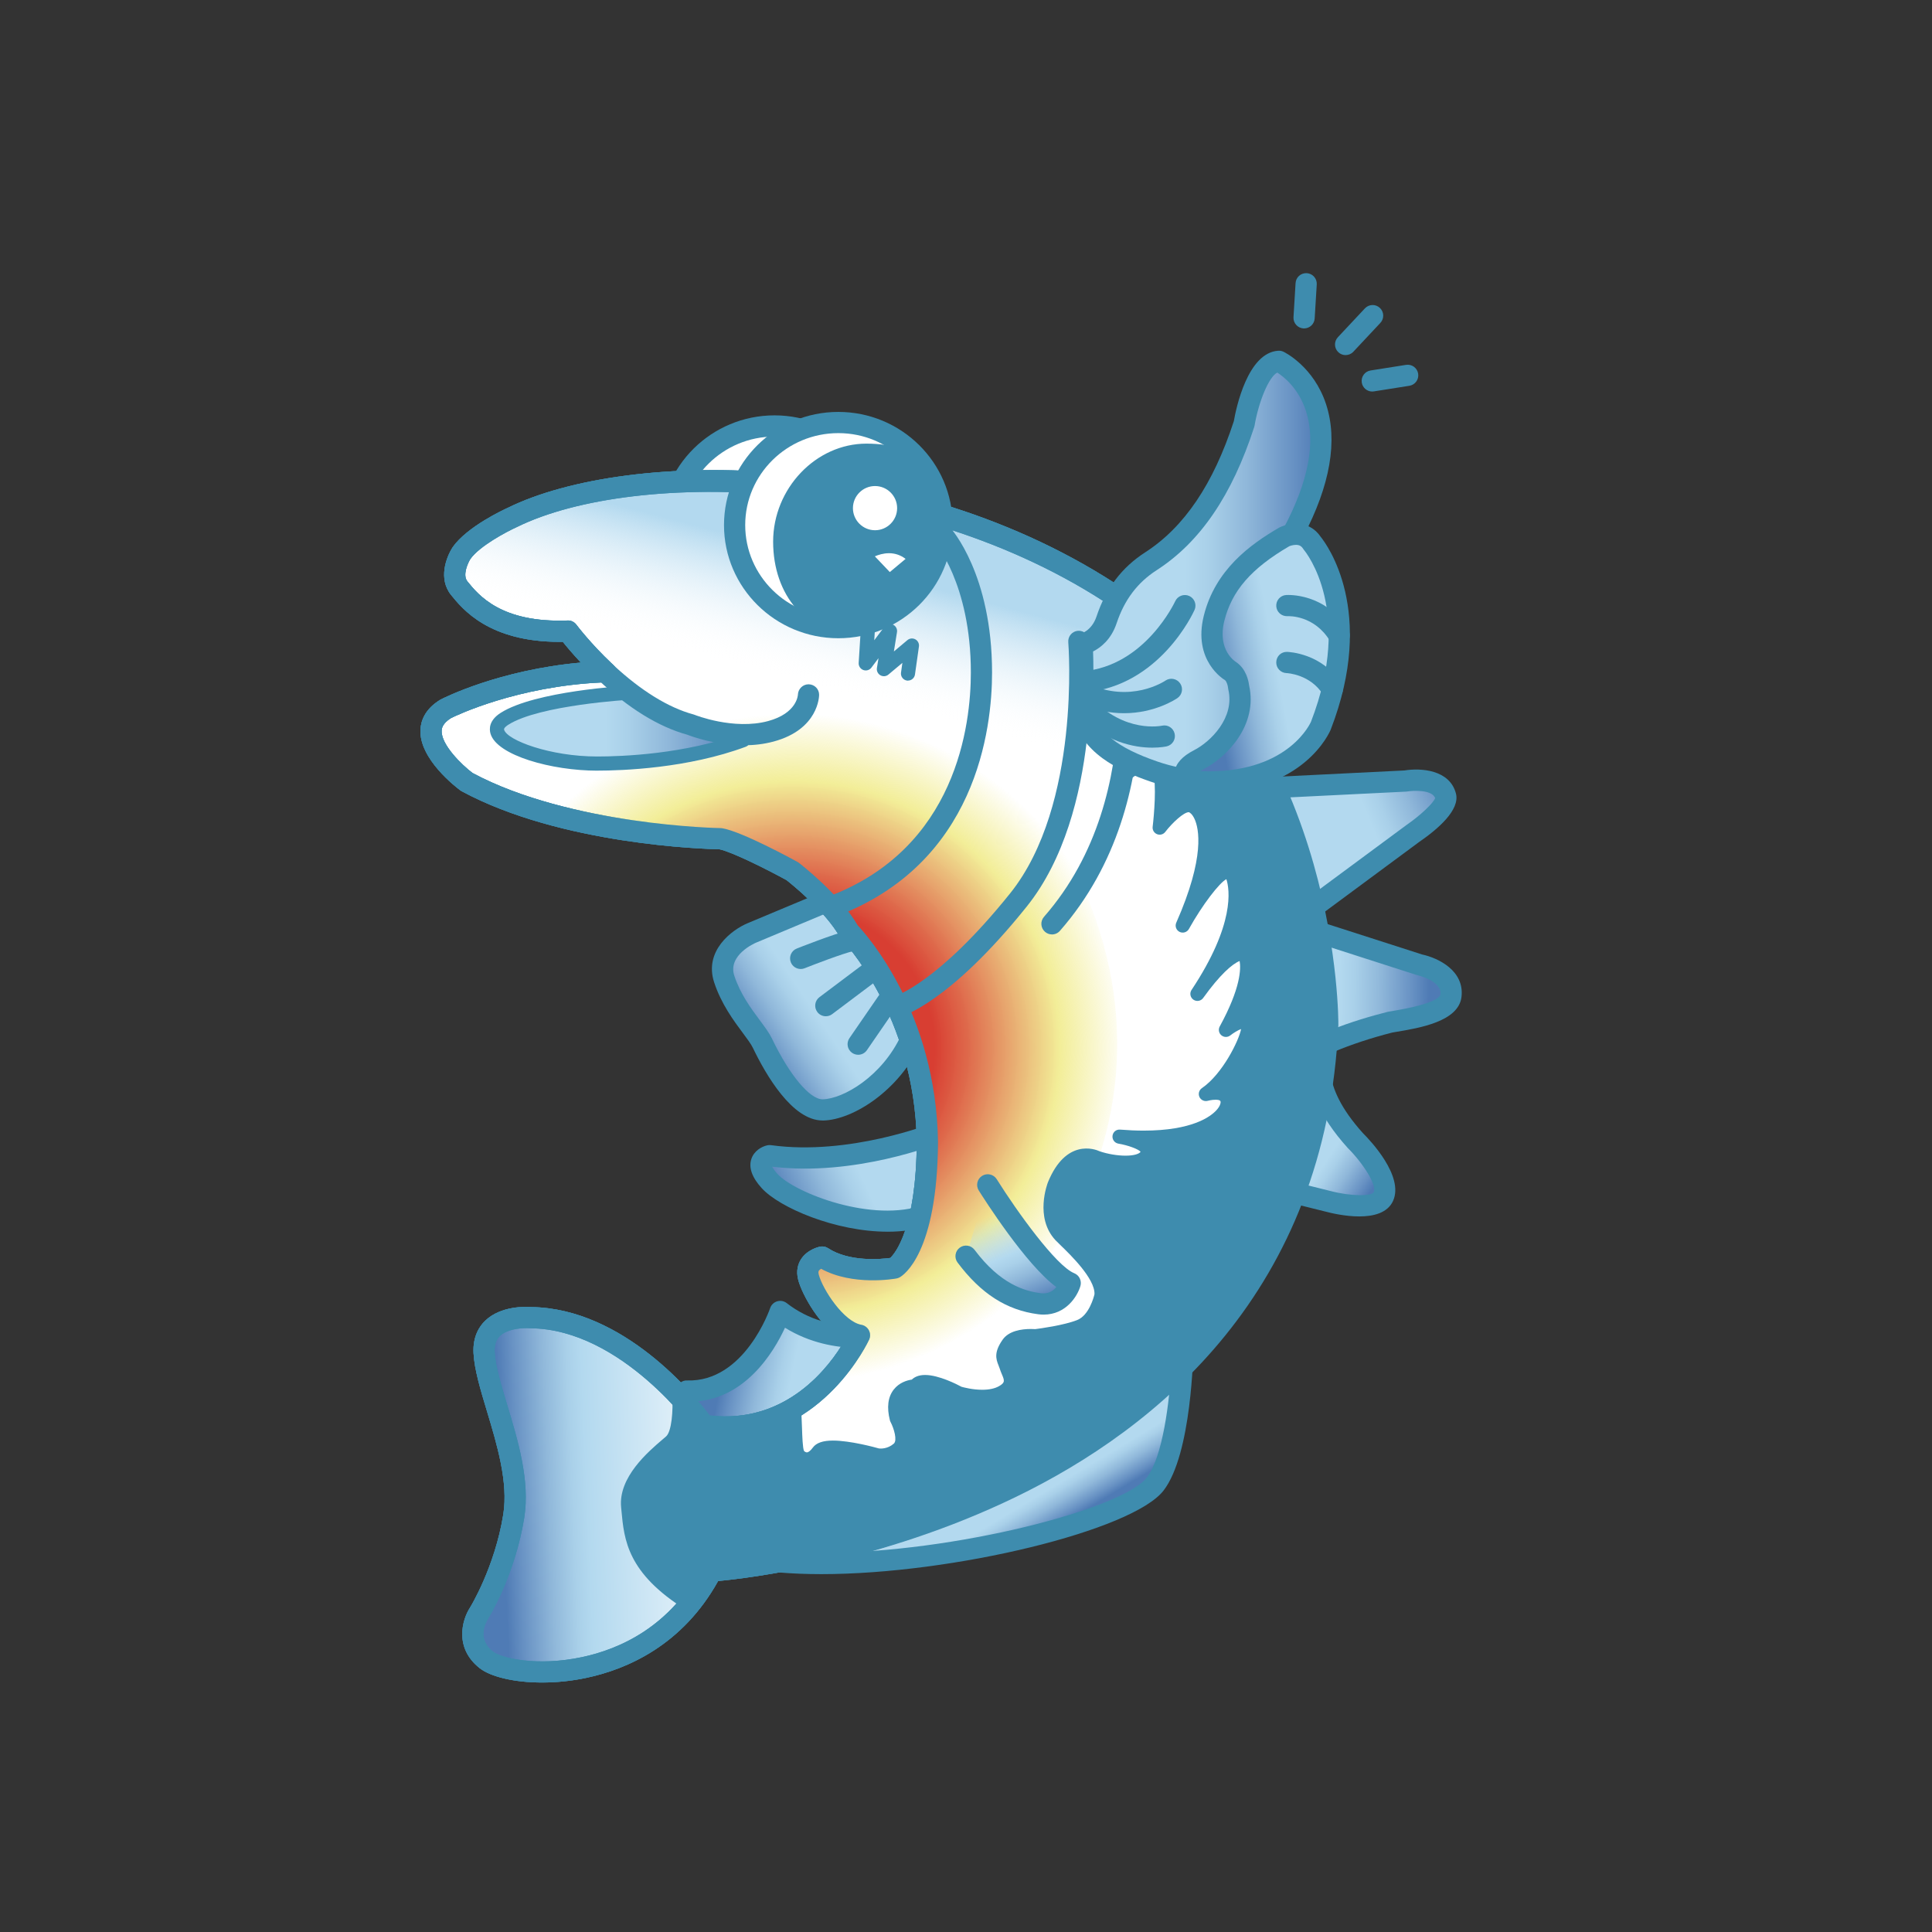 <?xml version="1.0" encoding="UTF-8"?><svg xmlns="http://www.w3.org/2000/svg" width="82" height="82" xmlns:xlink="http://www.w3.org/1999/xlink" viewBox="0 0 82 82"><rect x="0" y="0" width="82" height="82" fill="#333333" stroke="none"/><defs><style>.s{fill:url(#e);}.s,.t,.u,.v,.w,.x,.y,.z,.aa,.ab,.ac,.ad,.ae,.af,.ag,.ah,.ai{stroke-width:0px;}.t{fill:url(#g);}.u{fill:url(#i);}.v{fill:url(#l);}.w{fill:url(#q);}.x{fill:none;}.y{fill:url(#n);}.z{fill:url(#h);}.aa{fill:#fff;}.ab{fill:url(#j);}.ac{fill:url(#f);}.ad{fill:url(#m);}.ae{fill:url(#r);}.af{fill:url(#k);}.ag{fill:url(#p);}.ah{fill:url(#o);}.ai{fill:#3e8cae;}</style><linearGradient id="e" x1="19061.471" y1="-3367.042" x2="19068.562" y2="-3366.066" gradientTransform="translate(19357.921 -1493.778) rotate(165.458) scale(1 -1)" gradientUnits="userSpaceOnUse"><stop offset="0" stop-color="#4f7bb5"/><stop offset=".105" stop-color="#6791c3"/><stop offset=".306" stop-color="#90b8da"/><stop offset=".464" stop-color="#a9d0e9"/><stop offset=".56" stop-color="#b3d9ef"/></linearGradient><linearGradient id="f" x1="19387.165" y1="-1840.989" x2="19393.883" y2="-1842.043" gradientTransform="translate(19514.537 -851.173) rotate(171.946) scale(1 -1)" xlink:href="#e"/><linearGradient id="g" x1="19544.521" y1="623.03" x2="19548.033" y2="620.938" gradientTransform="translate(19610.823 332.545) rotate(-177.346) scale(1 -1)" xlink:href="#e"/><linearGradient id="h" x1="19563.946" y1="65.409" x2="19565.377" y2="63.023" gradientTransform="translate(19607.798) rotate(-180) scale(1 -1)" xlink:href="#e"/><linearGradient id="i" x1="19523.094" y1="-941.359" x2="19518.2" y2="-944.123" gradientTransform="translate(19569.417 -522.372) rotate(175.578) scale(1 -1)" xlink:href="#e"/><linearGradient id="j" x1="19574.499" y1="51.568" x2="19568.535" y2="48.784" gradientTransform="translate(19607.798) rotate(-180) scale(1 -1)" xlink:href="#e"/><linearGradient id="k" x1="19577.259" y1="58.72" x2="19572.195" y2="59.778" gradientTransform="translate(19607.798) rotate(-180) scale(1 -1)" xlink:href="#e"/><linearGradient id="l" x1="19586.738" y1="58.013" x2="19576.246" y2="57.57" gradientTransform="translate(19607.798) rotate(-180) scale(1 -1)" gradientUnits="userSpaceOnUse"><stop offset="0" stop-color="#4f7bb5"/><stop offset=".065" stop-color="#6791c3"/><stop offset=".189" stop-color="#90b8da"/><stop offset=".286" stop-color="#a9d0e9"/><stop offset=".345" stop-color="#b3d9ef"/><stop offset="1" stop-color="#fff"/></linearGradient><linearGradient id="m" x1="19566.778" y1="22.446" x2="19568.858" y2="30.318" gradientTransform="translate(19607.798) rotate(-180) scale(1 -1)" gradientUnits="userSpaceOnUse"><stop offset=".345" stop-color="#b3d9ef"/><stop offset="1" stop-color="#fff" stop-opacity="0"/></linearGradient><radialGradient id="n" cx="19574.101" cy="44.486" fx="19574.101" fy="44.486" r="14.198" gradientTransform="translate(19607.798) rotate(-180) scale(1 -1)" gradientUnits="userSpaceOnUse"><stop offset=".423" stop-color="#d83e32"/><stop offset=".521" stop-color="#de6749" stop-opacity=".991"/><stop offset=".739" stop-color="#edd083" stop-opacity=".967"/><stop offset=".798" stop-color="#f2ed94" stop-opacity=".961"/><stop offset="1" stop-color="#f2ed94" stop-opacity="0"/></radialGradient><linearGradient id="o" x1="19576.252" y1="30.904" x2="19586.706" y2="30.904" gradientTransform="translate(19607.798) rotate(-180) scale(1 -1)" xlink:href="#e"/><linearGradient id="p" x1="19563.941" y1="55.416" x2="19565.586" y2="51.504" gradientTransform="translate(19607.798) rotate(-180) scale(1 -1)" gradientUnits="userSpaceOnUse"><stop offset="0" stop-color="#4f7bb5"/><stop offset=".105" stop-color="#6791c3"/><stop offset=".306" stop-color="#90b8da"/><stop offset=".464" stop-color="#a9d0e9"/><stop offset=".56" stop-color="#b3d9ef"/><stop offset="1" stop-color="#b3d9ef" stop-opacity="0"/></linearGradient><linearGradient id="q" x1="19551.737" y1="24.226" x2="19561.871" y2="24.226" gradientTransform="translate(19607.798) rotate(-180) scale(1 -1)" xlink:href="#e"/><linearGradient id="r" x1="19556.58" y1="28.357" x2="19551.556" y2="27.415" gradientTransform="translate(19607.798) rotate(-180) scale(1 -1)" xlink:href="#e"/></defs><g id="c"><g id="d"><rect class="x" x="0" y="0" width="82" height="82"/><path class="s" d="M52.854,33.486l6.799-.336s1.474-.256,1.708.645c.137.53-1.393,1.58-1.393,1.58l-4.277,3.163"/><path class="ai" d="M55.691,38.987c-.138,0-.274-.063-.362-.183-.148-.2-.105-.482.094-.629l4.277-3.163c.582-.4,1.138-.926,1.214-1.14-.144-.372-.966-.316-1.185-.279-.017.003-.036.005-.054.006l-6.799.336c-.26.01-.459-.179-.472-.427-.012-.248.179-.459.427-.472l6.772-.335c.706-.114,1.929-.034,2.192.98.179.691-.758,1.504-1.574,2.064l-4.264,3.154c-.08.059-.174.088-.267.088Z"/><path class="ac" d="M54.121,38.979l6.117,1.967s1.465.302,1.345,1.315c-.091.77-1.929,1.008-2.582,1.123,0,0-3.711.939-3.962,1.843"/><path class="ai" d="M55.039,45.679c-.04,0-.081-.005-.122-.017-.239-.067-.379-.316-.313-.555.29-1.044,3.093-1.858,4.285-2.159.011-.003.022-.005.033-.007l.189-.032c1.838-.306,2.014-.614,2.025-.701.069-.58-.98-.819-.99-.822-.015-.003-.031-.007-.045-.012l-6.117-1.967c-.237-.076-.367-.33-.291-.566.076-.236.33-.368.566-.291l6.095,1.96c.696.151,1.808.693,1.676,1.803-.123,1.042-1.78,1.318-2.771,1.483l-.165.028c-1.796.456-3.486,1.168-3.623,1.526-.055.199-.236.328-.432.328Z"/><path class="t" d="M56.206,44.461s-.962,1.425,1.316,3.945c0,0,1.564,1.554,1.194,2.377-.335.745-2.373.199-2.373.199l-2.37-.589"/><path class="ai" d="M57.691,51.629c-.589,0-1.186-.138-1.464-.213l-2.362-.587c-.241-.06-.388-.304-.328-.545.06-.241.304-.388.545-.328l2.37.589c.891.238,1.776.227,1.854.054.139-.308-.467-1.243-1.101-1.873-2.503-2.767-1.419-4.445-1.372-4.516.139-.206.419-.26.625-.121.203.137.259.412.126.617-.022.038-.68,1.239,1.272,3.398.282.279,1.744,1.809,1.271,2.863-.231.515-.829.662-1.436.662Z"/><path class="z" d="M33.114,66.293c5.593.471,14.593-1.591,15.915-3.305,1.122-1.454,1.171-5.781,1.171-5.781l-5.04,3.103-12.046,5.983Z"/><path class="ai" d="M34.855,66.811s0,0,0,0c-.631,0-1.229-.024-1.779-.07-.201-.017-.367-.166-.404-.364s.061-.398.242-.488l12.028-5.974,5.022-3.092c.139-.086.315-.089.458-.008.143.081.23.233.228.397-.002.183-.065,4.496-1.265,6.051-1.305,1.691-8.909,3.548-14.53,3.548ZM49.718,58.031l-4.323,2.662c-.011.007-.023.014-.036.02l-10.466,5.198c5.625-.009,12.748-1.864,13.778-3.198.688-.892.962-3.222,1.046-4.681Z"/><path class="u" d="M35.05,38.281l-3.137,1.313s-1.6.665-1.175,1.96c.425,1.294,1.346,2.15,1.619,2.718.442.922,1.521,2.861,2.576,2.834,1.054-.028,2.858-1.104,3.725-2.989"/><path class="ai" d="M34.912,47.557c-1.285,0-2.405-1.932-2.961-3.09-.075-.157-.236-.373-.422-.623-.387-.52-.917-1.232-1.218-2.149-.439-1.338.744-2.23,1.43-2.516l3.136-1.312c.23-.096.493.012.589.241.096.229-.012.493-.241.589l-3.137,1.313c-.049.021-1.21.525-.922,1.404.256.778.716,1.396,1.085,1.893.214.288.399.536.512.771.742,1.547,1.603,2.58,2.148,2.58.004,0,.007,0,.011,0,.879-.023,2.525-.983,3.328-2.727.104-.226.371-.325.597-.221.226.104.325.371.221.597-.904,1.965-2.843,3.217-4.122,3.251-.011,0-.022,0-.033,0Z"/><path class="ai" d="M33.983,41.127c-.179,0-.348-.108-.418-.284-.092-.231.021-.493.252-.584.064-.025,1.575-.624,2.208-.772.243-.057.484.093.541.335.057.242-.093.484-.335.541-.472.111-1.663.567-2.081.733-.054.021-.111.032-.166.032Z"/><path class="ai" d="M35.05,43.133c-.137,0-.272-.062-.36-.18-.149-.199-.109-.481.089-.63l1.807-1.358c.199-.149.481-.109.63.089.149.199.109.481-.089.63l-1.807,1.359c-.081.061-.176.09-.27.09Z"/><path class="ai" d="M36.423,44.767c-.088,0-.177-.026-.255-.079-.205-.141-.256-.421-.115-.626l1.29-1.874c.141-.205.421-.256.626-.115.205.141.256.421.115.626l-1.29,1.874c-.087.127-.228.195-.371.195Z"/><path class="ab" d="M39.753,48.085s-3.608,1.448-7.091.965c0,0-.817.177,0,1.075.817.899,4.35,2.303,6.729,1.426"/><path class="ai" d="M37.67,52.277c-2.205,0-4.586-1.018-5.341-1.849-.41-.451-.559-.866-.441-1.232.112-.348.436-.533.679-.586.051-.011.104-.013.157-.006,3.325.461,6.827-.923,6.862-.937.229-.093.492.019.585.25.093.231-.019.493-.25.585-.149.06-3.644,1.442-7.147,1.016.028.06.09.16.221.305.732.806,4.052,2.112,6.241,1.306.232-.086.492.033.578.267.086.233-.033.492-.267.578-.578.213-1.22.304-1.877.304Z"/><path class="af" d="M37.775,56.628s-2.583.658-4.662-.965c0,0-1.158,3.466-3.966,3.378l-.677.483.633,2.501h3.466"/><path class="ai" d="M32.57,62.475h-3.466c-.206,0-.386-.14-.436-.34l-.633-2.501c-.045-.18.024-.369.175-.477l.677-.483c.08-.057.18-.09.275-.083,2.443.076,3.515-3.04,3.526-3.072.047-.138.157-.245.297-.287.139-.042.291-.014.406.076,1.871,1.462,4.251.889,4.274.884.241-.062.485.086.546.326.061.241-.084.485-.325.546-.106.027-2.451.602-4.569-.711-.472,1.025-1.718,3.12-4.028,3.14l-.307.219.471,1.863h3.116c.248,0,.45.202.45.45s-.202.45-.45.45Z"/><path class="aa" d="M28.471,22.432c0,2.404,1.971,4.353,4.403,4.353s4.403-1.949,4.403-4.353-1.971-4.353-4.403-4.353-4.403,1.949-4.403,4.353Z"/><path class="ai" d="M32.873,27.235c-2.676,0-4.853-2.155-4.853-4.803s2.177-4.803,4.853-4.803,4.853,2.155,4.853,4.803-2.177,4.803-4.853,4.803ZM32.873,18.529c-2.18,0-3.953,1.751-3.953,3.903s1.773,3.903,3.953,3.903,3.953-1.751,3.953-3.903-1.773-3.903-3.953-3.903Z"/><path class="aa" d="M25.677,28.508c-3.971.142-6.747,1.571-6.747,1.571-1.834,1.103.881,3.109.881,3.109,4.305,2.322,10.773,2.41,10.773,2.41.792.141,3.043,1.378,3.043,1.378,0,0,1.697,1.301,2.413,2.574,0,0,3.232,3.276,3.32,8.921-.029,4.593-1.395,5.35-1.395,5.35,0,0-1.843.34-3.071-.467,0,0-.764.16-.579.862.185.702,1.157,2.281,2.162,2.457,0,0-2.032,4.494-6.612,3.826,0,0-3.176-4.529-7.344-4.572,0,0-2.062-.19-1.974,1.485.087,1.674,1.638,4.569,1.258,6.939-.381,2.369-1.478,4.124-1.478,4.124,0,0-.746,1.137.307,1.973,1.053.836,6.933,1.274,9.565-3.771,0,0,24.951-1.721,25.908-23.182,0,0,.417-11.743-8.213-17.809-8.928-6.275-21.294-6.113-26.152-3.722,0,0-1.589.717-2.145,1.499,0,0-.591.901-.113,1.492.479.592,1.549,1.943,4.619,1.83,0,0,.624.837,1.611,1.758"/><path class="ai" d="M23.011,71.411c-1.207,0-2.204-.253-2.656-.612-1.088-.863-.739-2.06-.403-2.572.005-.008,1.049-1.705,1.409-3.949.219-1.362-.266-2.967-.693-4.383-.275-.909-.533-1.767-.57-2.461-.037-.71.249-1.143.497-1.38.671-.645,1.75-.594,1.949-.578,3.931.052,6.938,3.758,7.572,4.601,3.3.383,5.118-2.123,5.724-3.161-1.038-.553-1.802-1.991-1.959-2.587-.106-.401,0-.693.108-.868.261-.423.758-.537.814-.549.117-.023.238-.001.339.064.911.598,2.271.466,2.645.415.2-.19,1.101-1.245,1.124-4.925-.084-5.392-3.159-8.571-3.19-8.602-.028-.028-.052-.061-.072-.095-.618-1.097-2.059-2.252-2.27-2.417-.835-.457-2.298-1.191-2.842-1.306-.61-.012-6.719-.187-10.94-2.463-.019-.01-.037-.021-.054-.034-.18-.133-1.757-1.335-1.698-2.579.017-.359.179-.872.852-1.277.131-.068,2.479-1.258,5.957-1.571-.353-.376-.616-.692-.767-.881-.047,0-.094.001-.14.001-2.99,0-4.112-1.385-4.602-1.99-.552-.683-.211-1.6.075-2.037.618-.87,2.162-1.584,2.336-1.663,5.098-2.51,17.516-2.619,26.596,3.763,8.729,6.136,8.408,18.074,8.404,18.194-.504,11.31-7.655,17.133-13.564,20.027-5.725,2.803-11.27,3.452-12.513,3.567-1.516,2.73-3.863,3.742-5.586,4.109-.652.139-1.293.199-1.883.199ZM22.334,56.369c-.302,0-.831.059-1.117.336-.164.158-.236.382-.22.683.03.585.275,1.393.533,2.248.456,1.509.972,3.219.72,4.786-.391,2.431-1.494,4.217-1.54,4.291-.089.14-.48.838.205,1.382.35.278,1.869.646,3.792.237,1.58-.336,3.746-1.279,5.094-3.864.072-.139.212-.23.368-.241.062-.004,6.246-.465,12.452-3.51,8.262-4.054,12.648-10.528,13.037-19.242.004-.111.302-11.57-8.022-17.421-8.468-5.952-20.673-6.159-25.695-3.686-.425.192-1.58.798-1.976,1.356-.095.149-.348.679-.13.949.472.583,1.427,1.77,4.253,1.664.142-.01.289.062.377.181.006.008.593.79,1.506,1.651.01.008.02.018.029.027.008.007.015.014.022.021.182.17.192.454.022.636-.129.139-.325.177-.492.112-3.608.159-6.201,1.409-6.404,1.509-.389.239-.4.465-.403.54-.028.593.853,1.45,1.309,1.794,4.16,2.229,10.473,2.34,10.537,2.341.024,0,.049.003.073.007.84.149,2.944,1.296,3.181,1.426.02.011.039.023.057.037.071.055,1.736,1.34,2.503,2.659.408.432,3.322,3.713,3.407,9.186-.03,4.729-1.464,5.66-1.627,5.75-.043.024-.089.04-.137.049-.078.014-1.851.329-3.198-.412-.04.024-.077.053-.096.085-.008.013-.032.053-.003.164.167.634,1.064,1.999,1.805,2.129.137.024.255.11.32.233.065.123.069.269.012.396-.02.045-1.933,4.158-6.113,4.158-.312,0-.636-.023-.974-.072-.122-.018-.232-.086-.303-.187-.03-.043-3.097-4.34-6.981-4.381-.012,0-.024,0-.037-.002-.038-.004-.088-.006-.146-.006Z"/><path class="v" d="M39.361,48.47c-.029,4.593-1.395,5.35-1.395,5.35,0,0-1.843.34-3.071-.467,0,0-.764.16-.579.862.185.702,1.157,2.281,2.162,2.457,0,0-2.032,4.494-6.612,3.826,0,0-3.176-4.529-7.344-4.572,0,0-2.062-.19-1.974,1.485.087,1.674,1.638,4.569,1.258,6.939-.381,2.369-1.478,4.124-1.478,4.124,0,0-.746,1.137.307,1.973,1.053.836,6.933,1.274,9.565-3.771,0,0,24.951-1.721,25.908-23.182"/><path class="ad" d="M25.677,28.508c-3.971.142-6.747,1.571-6.747,1.571-1.834,1.103.881,3.109.881,3.109,4.305,2.322,10.773,2.41,10.773,2.41.792.141,3.043,1.378,3.043,1.378,0,0,1.697,1.301,2.413,2.574,0,0,3.232,3.276,3.32,8.921-.029,4.593-1.395,5.35-1.395,5.35,0,0-1.843.34-3.071-.467,0,0-.764.16-.579.862.185.702,1.157,2.281,2.162,2.457,0,0-2.032,4.494-6.612,3.826,0,0-3.176-4.529-7.344-4.572,0,0-2.062-.19-1.974,1.485.087,1.674,1.638,4.569,1.258,6.939-.381,2.369-1.478,4.124-1.478,4.124,0,0-.746,1.137.307,1.973,1.053.836,6.933,1.274,9.565-3.771,0,0,24.951-1.721,25.908-23.182,0,0,.417-11.743-8.213-17.809-8.928-6.275-21.294-6.113-26.152-3.722,0,0-1.589.717-2.145,1.499,0,0-.591.901-.113,1.492.479.592,1.549,1.943,4.619,1.83,0,0,.624.837,1.611,1.758"/><path class="ai" d="M23.011,71.411c-1.207,0-2.204-.253-2.656-.612-1.088-.863-.739-2.06-.403-2.572.005-.008,1.049-1.705,1.409-3.949.219-1.362-.266-2.967-.693-4.383-.275-.909-.533-1.767-.57-2.461-.037-.71.249-1.143.497-1.38.671-.645,1.75-.594,1.949-.578,3.931.052,6.938,3.758,7.572,4.601,3.3.383,5.118-2.123,5.724-3.161-1.038-.553-1.802-1.991-1.959-2.587-.106-.401,0-.693.108-.868.261-.423.758-.537.814-.549.117-.023.238-.001.339.064.911.598,2.271.466,2.645.415.2-.19,1.101-1.245,1.124-4.925-.084-5.392-3.159-8.571-3.19-8.602-.028-.028-.052-.061-.072-.095-.618-1.097-2.059-2.252-2.27-2.417-.835-.457-2.298-1.191-2.842-1.306-.61-.012-6.719-.187-10.94-2.463-.019-.01-.037-.021-.054-.034-.18-.133-1.757-1.335-1.698-2.579.017-.359.179-.872.852-1.277.131-.068,2.479-1.258,5.957-1.571-.353-.376-.616-.692-.767-.881-.047,0-.094.001-.14.001-2.99,0-4.112-1.385-4.602-1.99-.552-.683-.211-1.6.075-2.037.618-.87,2.162-1.584,2.336-1.663,5.098-2.51,17.516-2.619,26.596,3.763,8.729,6.136,8.408,18.074,8.404,18.194-.504,11.31-7.655,17.133-13.564,20.027-5.725,2.803-11.27,3.452-12.513,3.567-1.516,2.73-3.863,3.742-5.586,4.109-.652.139-1.293.199-1.883.199ZM22.334,56.369c-.302,0-.831.059-1.117.336-.164.158-.236.382-.22.683.03.585.275,1.393.533,2.248.456,1.509.972,3.219.72,4.786-.391,2.431-1.494,4.217-1.54,4.291-.089.14-.48.838.205,1.382.35.278,1.869.646,3.792.237,1.58-.336,3.746-1.279,5.094-3.864.072-.139.212-.23.368-.241.062-.004,6.246-.465,12.452-3.51,8.262-4.054,12.648-10.528,13.037-19.242.004-.111.302-11.57-8.022-17.421-8.468-5.952-20.673-6.159-25.695-3.686-.425.192-1.58.798-1.976,1.356-.095.149-.348.679-.13.949.472.583,1.427,1.77,4.253,1.664.142-.01.289.062.377.181.006.008.593.79,1.506,1.651.01.008.02.018.029.027.008.007.015.014.022.021.182.17.192.454.022.636-.129.139-.325.177-.492.112-3.608.159-6.201,1.409-6.404,1.509-.389.239-.4.465-.403.54-.028.593.853,1.45,1.309,1.794,4.16,2.229,10.473,2.34,10.537,2.341.024,0,.049.003.073.007.84.149,2.944,1.296,3.181,1.426.02.011.039.023.057.037.071.055,1.736,1.34,2.503,2.659.408.432,3.322,3.713,3.407,9.186-.03,4.729-1.464,5.66-1.627,5.75-.043.024-.089.04-.137.049-.078.014-1.851.329-3.198-.412-.04.024-.077.053-.096.085-.008.013-.032.053-.003.164.167.634,1.064,1.999,1.805,2.129.137.024.255.11.32.233.065.123.069.269.012.396-.02.045-1.933,4.158-6.113,4.158-.312,0-.636-.023-.974-.072-.122-.018-.232-.086-.303-.187-.03-.043-3.097-4.34-6.981-4.381-.012,0-.024,0-.037-.002-.038-.004-.088-.006-.146-.006Z"/><path class="y" d="M36.478,56.672c-1.072-.007-1.956-1.937-1.956-1.937-.728-1.751.738-1.182.738-1.182l2.706.267s1.429-.48,1.458-5.072c-.088-5.646-3.32-8.921-3.32-8.921-.717-1.272-2.413-2.574-2.413-2.574-1.404-1.257-3.677-1.745-3.677-1.745l-3.697-.319c-1.419-.483-5.515-1.521-5.515-1.521-.202-.09-.666-.3-.829-.39,3.988-1.968,18.732-7.675,24.788,2.11,6.864,11.092-.656,22.996-10.216,23.757,1.325-1.103,1.932-2.472,1.932-2.472Z"/><path class="ah" d="M26.725,29.399s-3.911.214-5.314,1.11c-1.254.801,1.418,1.9,3.933,1.9.882,0,3.694-.063,6.202-.995"/><path class="ai" d="M25.345,32.709c-1.924,0-4.256-.644-4.526-1.569-.056-.192-.074-.562.431-.884,1.453-.927,5.296-1.148,5.459-1.157.164-.018.306.117.316.283.009.166-.117.307-.283.316-.038.002-3.848.221-5.169,1.063-.061.039-.199.137-.178.21.131.449,1.953,1.137,3.95,1.137,1.044,0,3.727-.095,6.097-.976.156-.057.328.021.386.177.058.155-.021.328-.177.386-2.461.915-5.23,1.013-6.306,1.013Z"/><path class="ai" d="M35.416,38.918l-.312-.844c5.507-2.033,6.102-7.342,6.102-9.53,0-3.784-1.54-5.544-1.556-5.561l.666-.606c.073.08,1.79,2.006,1.79,6.167,0,2.376-.652,8.145-6.69,10.374Z"/><path class="ai" d="M44.648,39.66c-.105,0-.211-.037-.296-.112-.187-.164-.206-.448-.042-.635,4.642-5.297,2.825-13.127,2.806-13.205-.058-.242.09-.485.332-.543.24-.058.484.09.543.332.082.338,1.95,8.357-3.004,14.01-.089.102-.213.154-.339.154Z"/><path class="ai" d="M29.282,68.076c.236-.587.792-.928.918-1.401,0,0,24.983-1.656,25.857-22.933,0,0,.555-11.948-8.163-18.058-.215-.151-.397-.344-.6-.51.032.067,1.278,2.774.206,7.871l.98-.69s.526-.308.744.345c.217.653,0,2.432,0,2.432,0,0,.834-1.089,1.324-.944.49.146,1.253,1.488-.345,5.099,0,0,1.433-2.572,2.056-2.258,0,0,.968,1.544-1.432,5.157.469-.655,1.389-1.81,1.989-1.727,0,0,.581.769-.78,3.255,0,0,.628-.508.903-.29.277.218-.667,2.268-1.755,3.012,0,0,.871-.254.925.309.055.562-1.051,1.792-4.59,1.502,0,0,1.397.236,1.179.744-.217.508-1.414.408-2.14.154,0,0-1.087-.591-1.797,1.142,0,0-.517,1.314.256,2.147.292.316,1.808,1.598,1.736,2.542,0,0-.209,1.049-.92,1.332-.664.263-1.885.408-1.885.408,0,0-.861-.085-1.143.316-.376.535-.172.673-.08.981.09.309.444.73-.17,1.081-.713.407-1.859.045-1.859.045,0,0-1.516-.841-1.843-.296,0,0-1.135.002-.79,1.366,0,0,.49.929.073,1.291-.418.363-.889.273-.889.273,0,0-2.159-.624-2.504-.152-.345.472-.672.345-.854.145-.181-.2-.117-1.364-.199-2.007,0,0-2.245,1.298-3.675.758l-1.181-1.253s.1,1.517-.363,1.927c-.464.41-1.926,1.521-1.809,2.749.117,1.228.153,2.598,2.621,4.136Z"/><path class="ai" d="M29.282,68.376c-.055,0-.11-.016-.159-.045-2.503-1.56-2.633-2.976-2.748-4.226l-.013-.137c-.121-1.27,1.15-2.354,1.761-2.875.057-.048.107-.091.149-.128.241-.213.299-1.129.262-1.682-.008-.126.064-.244.18-.295.116-.05.251-.023.338.069l1.131,1.2c.183.06.393.09.626.09,1.246,0,2.715-.841,2.73-.85.087-.05.194-.054.283-.009.09.045.152.131.164.231.032.252.042.571.053.88.011.346.029.869.087.986.029.028.081.058.12.058.066,0,.16-.075.252-.202.147-.201.426-.299.853-.299.742,0,1.794.289,1.956.335.064.008.36.028.629-.205.153-.133.014-.631-.141-.925-.011-.021-.02-.043-.025-.067-.139-.548-.084-.985.161-1.301.236-.303.573-.397.768-.425.111-.106.287-.196.565-.196.582,0,1.364.403,1.545.501.1.028.475.127.879.127.296,0,.536-.052.715-.154.268-.153.232-.238.113-.52-.032-.076-.062-.149-.082-.217-.015-.049-.033-.093-.051-.137-.122-.294-.193-.579.174-1.101.263-.373.797-.451,1.199-.451.081,0,.146.004.183.006.185-.023,1.216-.161,1.781-.386.503-.2.704-.972.733-1.095.029-.66-1.034-1.687-1.437-2.077-.097-.093-.174-.168-.221-.219-.892-.961-.339-2.4-.315-2.461.762-1.858,1.99-1.406,2.192-1.31.336.115.755.186,1.099.186.371,0,.584-.08.64-.165-.094-.114-.534-.277-.944-.346-.158-.027-.268-.174-.248-.333.02-.16.155-.276.322-.262.346.028.68.043.994.043,2.084,0,2.858-.606,3.095-.867.151-.166.182-.298.177-.349-.004-.036-.009-.095-.218-.095-.164,0-.323.045-.325.045-.141.04-.292-.028-.355-.161-.062-.133-.019-.292.102-.375.874-.597,1.576-2.026,1.665-2.51-.133.048-.339.176-.455.269-.112.09-.271.089-.381-.003-.11-.092-.14-.249-.071-.374.896-1.637.903-2.46.845-2.779-.31.122-.837.579-1.547,1.569-.096.133-.28.165-.415.072-.134-.093-.17-.277-.079-.413,1.854-2.791,1.617-4.272,1.479-4.702-.299.153-1.022,1.094-1.591,2.115-.078.139-.252.194-.396.122-.144-.071-.205-.243-.14-.39,1.24-2.804.956-4.012.776-4.401-.092-.199-.196-.276-.243-.289h0c-.214,0-.695.442-1,.838-.082.108-.226.147-.351.095-.125-.051-.201-.18-.184-.314.058-.476.174-1.818.013-2.301-.071-.212-.152-.212-.183-.212-.055,0-.112.024-.129.034l-.956.674c-.101.071-.235.073-.338.005-.103-.068-.154-.192-.129-.312,1.047-4.977-.171-7.655-.184-7.682-.059-.127-.023-.278.087-.364.11-.086.266-.084.374.004.084.069.164.141.245.214.115.104.223.202.338.283,8.752,6.134,8.296,18.196,8.29,18.318-.458,11.138-7.554,16.862-13.426,19.702-5.712,2.762-11.408,3.399-12.518,3.501-.101.213-.258.398-.41.577-.17.2-.345.408-.444.652-.033.082-.101.146-.185.173-.03.01-.062.015-.093.015ZM29.133,60.019c-.033.507-.143,1.112-.464,1.396-.044.039-.097.084-.156.135-.533.455-1.644,1.402-1.553,2.361l.013.139c.103,1.116.209,2.268,2.195,3.595.117-.188.253-.349.379-.497.171-.202.318-.376.364-.55.033-.124.142-.214.27-.222.062-.004,6.276-.448,12.506-3.466,8.316-4.028,12.714-10.481,13.071-19.18.005-.119.437-11.698-7.863-17.678.286,1.152.577,3.279.042,6.32l.372-.262c.053-.032.226-.127.449-.127.163,0,.564.061.752.623.132.397.126,1.112.091,1.688.318-.274.713-.488,1.034-.393.249.074.468.292.617.613.19.41.373,1.241-.006,2.742.307-.325.622-.553.901-.553.089,0,.173.02.25.059.049.025.09.062.119.108.035.056.676,1.135-.32,3.46.244-.14.465-.197.664-.168.079.011.15.053.198.116.103.137.519.861-.362,2.795.163-.016.316.024.431.115.078.061.17.184.162.415-.018.536-.593,1.724-1.326,2.534.258.094.419.296.446.578.025.26-.092.548-.33.81-.339.373-1.188.984-3.146,1.057.008.012.015.024.021.036.083.153.091.327.021.489-.106.248-.401.545-1.2.545-.419,0-.91-.084-1.314-.226-.015-.005-.03-.012-.044-.019h0s-.123-.061-.295-.061c-.425,0-.799.364-1.081,1.053-.003.007-.435,1.147.198,1.829.042.046.111.112.198.196.59.571,1.689,1.633,1.617,2.573,0,.012-.003.024-.005.035-.01.049-.251,1.213-1.104,1.552-.692.274-1.909.421-1.96.427-.021.003-.043.002-.064,0-.006,0-.069-.006-.161-.006-.351,0-.623.075-.708.197-.207.294-.18.357-.11.526.025.061.051.125.073.197.014.049.036.099.059.152.118.278.363.857-.368,1.274-.271.154-.611.233-1.012.233-.565,0-1.064-.156-1.085-.163-.019-.006-.038-.014-.055-.023-.222-.123-.887-.442-1.284-.442-.081,0-.143.015-.156.038-.054.09-.151.145-.257.146,0,0-.295.008-.449.209-.148.194-.116.509-.059.751.108.216.528,1.152-.013,1.623-.357.31-.748.356-.949.356-.12,0-.194-.015-.194-.015-.038-.01-1.132-.323-1.836-.323-.301,0-.374.059-.374.059-.265.364-.545.442-.731.442-.212,0-.419-.098-.582-.277-.18-.199-.202-.598-.226-1.347-.004-.129-.009-.261-.015-.387-.569.275-1.63.714-2.616.714-.333,0-.636-.051-.901-.151-.043-.016-.081-.042-.112-.075l-.664-.704Z"/><path class="ai" d="M31.574,31.632c-1.197,0-2.218-.376-2.403-.448-1.211-.333-2.477-1.111-3.763-2.311-.182-.17-.192-.454-.022-.636.17-.182.455-.191.636-.022,1.17,1.092,2.348,1.821,3.409,2.107.018.005.035.011.053.018.016.007,1.66.66,3.12.264,1.216-.33,1.261-1.091,1.262-1.124.01-.241.209-.436.45-.436h.009c.245.005.441.2.441.445,0,.06-.022,1.466-1.926,1.983-.425.115-.855.16-1.265.16Z"/><path class="ai" d="M23.011,71.411c-1.207,0-2.204-.253-2.656-.612-1.088-.863-.739-2.06-.403-2.572.005-.008,1.049-1.705,1.409-3.949.219-1.362-.266-2.967-.693-4.383-.275-.909-.533-1.767-.57-2.461-.037-.71.249-1.143.497-1.38.671-.645,1.75-.594,1.949-.578,3.931.052,6.938,3.758,7.572,4.601,3.3.383,5.118-2.123,5.724-3.161-1.038-.553-1.802-1.991-1.959-2.587-.106-.401,0-.693.108-.868.261-.423.758-.537.814-.549.117-.023.238-.001.339.064.911.598,2.271.466,2.645.415.2-.19,1.101-1.245,1.124-4.925-.084-5.392-3.159-8.571-3.19-8.602-.028-.028-.052-.061-.072-.095-.618-1.097-2.059-2.252-2.27-2.417-.835-.457-2.298-1.191-2.842-1.306-.61-.012-6.719-.187-10.94-2.463-.019-.01-.037-.021-.054-.034-.18-.133-1.757-1.335-1.698-2.579.017-.359.179-.872.852-1.277.131-.068,2.479-1.258,5.957-1.571-.353-.376-.616-.692-.767-.881-.047,0-.094.001-.14.001-2.99,0-4.112-1.385-4.602-1.99-.552-.683-.211-1.6.075-2.037.618-.87,2.162-1.584,2.336-1.663,5.098-2.51,17.516-2.619,26.596,3.763,8.724,6.132,8.654,18.064,8.652,18.184-.504,11.321-7.723,17.144-13.69,20.037-5.783,2.804-11.384,3.452-12.635,3.567-1.517,2.73-3.863,3.742-5.586,4.108-.652.139-1.293.199-1.883.199ZM22.334,56.369c-.302,0-.831.059-1.117.336-.164.158-.236.382-.22.683.03.585.275,1.393.533,2.248.456,1.509.972,3.219.72,4.786-.391,2.431-1.494,4.217-1.54,4.291-.089.14-.48.838.205,1.382.35.278,1.869.646,3.792.237,1.58-.336,3.746-1.279,5.094-3.864.072-.139.212-.23.368-.241.062-.004,6.309-.465,12.577-3.511,8.343-4.055,12.771-10.529,13.16-19.242,0-.101.059-11.566-8.27-17.421-8.468-5.952-20.673-6.159-25.695-3.686-.425.192-1.58.798-1.976,1.356-.095.149-.348.679-.13.949.472.583,1.427,1.77,4.253,1.664.142-.01.289.062.377.181.006.008.593.79,1.506,1.651.01.008.02.018.029.027.008.007.015.014.022.021.182.17.192.454.022.636-.129.139-.325.177-.492.112-3.608.159-6.201,1.409-6.404,1.509-.389.239-.4.465-.403.54-.028.593.853,1.45,1.309,1.794,4.16,2.229,10.473,2.34,10.537,2.341.024,0,.049.003.073.007.84.149,2.944,1.296,3.181,1.426.02.011.039.023.057.037.071.055,1.736,1.34,2.503,2.659.408.432,3.322,3.713,3.407,9.186-.03,4.729-1.464,5.66-1.627,5.75-.043.024-.089.04-.137.049-.078.014-1.851.329-3.198-.412-.04.024-.077.053-.096.085-.008.013-.032.053-.003.164.167.634,1.064,1.999,1.805,2.129.137.024.255.11.32.233.065.123.069.269.012.396-.02.045-1.933,4.158-6.113,4.158-.312,0-.636-.023-.974-.072-.122-.018-.232-.086-.303-.187-.03-.043-3.097-4.34-6.981-4.381-.012,0-.024,0-.037-.002-.038-.004-.088-.006-.146-.006Z"/><path class="ai" d="M38.539,28.889c-.014,0-.028,0-.042-.003-.164-.023-.278-.175-.255-.339l.058-.413-.592.496c-.095.081-.232.093-.341.031-.109-.062-.168-.185-.148-.309l.067-.417-.301.401c-.08.106-.219.147-.344.101-.124-.046-.204-.168-.196-.3l.099-1.592c.01-.165.147-.29.318-.281.165.01.291.153.281.318l-.037.592.429-.571c.083-.11.232-.15.357-.096.127.054.201.188.179.323l-.132.82.574-.481c.095-.08.229-.093.338-.033.108.06.169.181.151.304l-.168,1.188c-.021.15-.15.258-.297.258Z"/><path class="ag" d="M41.923,50.289s2.309,3.685,3.502,4.168c0,0-.298,1.009-1.308.877-1.009-.132-2.062-.614-3.115-2.018"/><path class="ai" d="M44.297,55.796c-.076,0-.156-.005-.238-.016-1.339-.175-2.425-.872-3.417-2.194-.149-.199-.109-.481.09-.63.199-.149.481-.108.63.09,1.099,1.466,2.132,1.753,2.813,1.842.325.041.533-.104.658-.261-1.295-.949-3.072-3.75-3.292-4.1-.132-.211-.068-.488.142-.62.211-.132.488-.069.621.142.863,1.377,2.519,3.679,3.289,3.99.215.087.328.323.263.545-.13.441-.616,1.212-1.559,1.212Z"/><path class="aa" d="M31.179,22.286c0,2.404,1.971,4.353,4.403,4.353s4.402-1.949,4.402-4.353-1.971-4.353-4.402-4.353-4.403,1.949-4.403,4.353Z"/><path class="ai" d="M35.582,27.089c-2.676,0-4.853-2.154-4.853-4.803s2.177-4.803,4.853-4.803,4.852,2.154,4.852,4.803-2.177,4.803-4.852,4.803ZM35.582,18.383c-2.18,0-3.953,1.751-3.953,3.903s1.773,3.903,3.953,3.903,3.952-1.751,3.952-3.903-1.773-3.903-3.952-3.903Z"/><path class="ai" d="M33.114,22.99c0,2.074,1.299,3.649,3.139,3.649,1.962,0,3.589-2.408,3.589-4.482s-1.109-3.028-3.07-3.028-3.659,1.787-3.659,3.861Z"/><path class="ai" d="M36.253,26.939c-1.993,0-3.439-1.661-3.439-3.949,0-2.256,1.813-4.161,3.959-4.161,2.205,0,3.37,1.151,3.37,3.328,0,2.211-1.699,4.782-3.889,4.782ZM36.772,19.429c-1.789,0-3.359,1.664-3.359,3.561,0,1.941,1.194,3.349,2.839,3.349,1.822,0,3.289-2.288,3.289-4.182,0-1.836-.906-2.728-2.77-2.728Z"/><path class="aa" d="M36.026,21.567c0,.615.498,1.114,1.113,1.114s1.113-.499,1.113-1.114-.499-1.113-1.113-1.113-1.113.498-1.113,1.113Z"/><path class="ai" d="M37.139,22.856c-.711,0-1.289-.578-1.289-1.289s.578-1.289,1.289-1.289,1.289.578,1.289,1.289-.578,1.289-1.289,1.289ZM37.139,20.629c-.517,0-.938.421-.938.938s.421.938.938.938.938-.421.938-.938-.421-.938-.938-.938Z"/><path class="aa" d="M38.706,23.725l-.954.795-.908-.954s1.022-.682,1.862.159Z"/><path class="ai" d="M37.739,24.76l-1.165-1.224.173-.116c.018-.012.442-.291.986-.291.416,0,.785.158,1.098.471l.136.136-1.228,1.023ZM37.132,23.614l.634.666.67-.559c-.21-.16-.446-.241-.704-.241-.24,0-.456.07-.601.133Z"/><path class="w" d="M45.927,27.347s.738-.134,1.04-1.04c.302-.906.839-1.812,1.879-2.483,1.04-.671,2.751-2.114,3.959-5.838,0,0,.436-2.583,1.477-2.65,0,0,3.561,1.711.606,7.281l-2.317,10.133s-1.186.826-3.59,0c-1.535-.528-2.754-1.219-3.01-2.538-.056-.29.027-1.781-.043-2.864Z"/><path class="ai" d="M50.979,33.566c-.667,0-1.389-.132-2.145-.392-1.371-.471-2.985-1.225-3.306-2.878-.033-.171-.032-.477-.026-1.099.005-.559.012-1.255-.025-1.821-.015-.228.144-.431.369-.472.012-.003.485-.114.694-.74.397-1.191,1.072-2.08,2.062-2.719,1.661-1.071,2.892-2.893,3.765-5.568.098-.558.585-2.907,1.886-2.991.076-.005.154.01.224.044.052.025,1.28.63,1.804,2.222.507,1.544.182,3.435-.967,5.621l-2.304,10.075c-.025.109-.09.205-.181.269-.066.046-.677.448-1.848.448ZM46.393,27.65c.02.519.014,1.085.01,1.556-.004.365-.008.819.01.92.184.949.996,1.606,2.714,2.197.662.228,1.285.343,1.853.343.602,0,1.002-.133,1.198-.219l2.271-9.932c.009-.039.023-.076.041-.111,1.047-1.973,1.364-3.639.942-4.951-.312-.971-.948-1.466-1.22-1.64-.372.192-.8,1.28-.963,2.247-.004.022-.009.043-.016.064-.94,2.897-2.295,4.886-4.143,6.078-.812.523-1.366,1.258-1.696,2.247-.231.695-.677,1.037-1.001,1.201Z"/><path class="ae" d="M55.69,23.052s2.316,2.718.37,7.751c0,0-1.138,2.766-5.67,2.339,0,0-.434-.427.488-.897.92-.47,2.028-1.678,1.692-3.087,0,0-.033-.47-.336-.671,0,0-1.107-.637-.705-2.248.403-1.611,1.544-2.617,2.986-3.456,0,0,.77-.37,1.174.268Z"/><path class="ai" d="M51.313,33.637c-.311,0-.635-.016-.964-.047-.103-.01-.2-.055-.273-.127-.134-.132-.274-.395-.227-.703.055-.356.332-.664.825-.916.715-.365,1.743-1.388,1.459-2.582-.006-.024-.009-.048-.011-.072-.009-.101-.063-.279-.136-.328-.033-.018-1.371-.814-.892-2.732.487-1.947,1.964-3.019,3.197-3.736.01-.006.021-.011.031-.016.032-.016.325-.151.685-.151.437,0,.808.198,1.048.558.254.315,2.369,3.155.426,8.179-.048.118-1.146,2.672-5.167,2.672ZM50.936,32.729c.128.005.253.008.376.008,3.425,0,4.322-2.084,4.331-2.106,1.812-4.686-.211-7.185-.298-7.289-.013-.015-.026-.033-.036-.05-.075-.117-.163-.166-.304-.166-.13,0-.25.044-.285.058-1.611.941-2.435,1.888-2.755,3.164-.316,1.266.485,1.744.493,1.749.443.294.537.825.556.987.384,1.693-.942,3.056-1.932,3.561-.057.029-.106.057-.146.083Z"/><path class="ai" d="M46.002,29.388c-.231,0-.428-.177-.448-.412-.021-.248.163-.465.411-.486,2.638-.222,3.901-2.944,3.914-2.971.103-.226.37-.326.595-.225.226.102.327.368.226.594-.059.132-1.486,3.231-4.659,3.499-.013,0-.026.001-.038.001Z"/><path class="ai" d="M47.706,30.271c-.566,0-1.21-.112-1.897-.428-.226-.104-.325-.371-.221-.597.104-.226.371-.325.597-.221,1.809.832,3.22-.098,3.279-.138.205-.139.485-.086.625.118.14.204.089.483-.115.624-.053.036-.95.642-2.268.642Z"/><path class="ai" d="M48.908,31.733c-.745,0-2.055-.218-3.255-1.511-.169-.182-.159-.467.024-.636.182-.169.467-.158.636.024,1.421,1.531,2.988,1.193,3.003,1.191.246-.057.484.096.539.338.056.242-.096.484-.338.539-.027.006-.254.055-.608.055Z"/><path class="ai" d="M56.839,27.428c-.152,0-.301-.077-.386-.217-.671-1.111-1.761-1.061-1.807-1.058-.251.01-.461-.174-.477-.42-.016-.247.168-.46.415-.478.069-.004,1.677-.102,2.64,1.491.128.213.06.489-.153.618-.073.044-.153.065-.232.065Z"/><path class="ai" d="M56.548,29.709c-.151,0-.298-.076-.383-.213-.543-.878-1.522-.926-1.564-.928-.247-.01-.442-.217-.433-.465.008-.247.205-.444.461-.435.061.001,1.497.055,2.302,1.354.131.212.066.489-.146.62-.074.046-.156.067-.237.067Z"/><path class="ai" d="M55.35,13.939c-.009,0-.018,0-.028,0-.248-.015-.437-.229-.422-.477l.088-1.446c.015-.248.224-.435.477-.422.248.015.437.229.422.477l-.088,1.446c-.015.239-.213.422-.449.422Z"/><path class="ai" d="M57.112,15.072c-.11,0-.221-.04-.308-.122-.181-.17-.191-.455-.021-.636l1.147-1.225c.17-.182.455-.191.636-.021.181.17.191.455.021.636l-1.147,1.225c-.088.095-.208.142-.328.142Z"/><path class="ai" d="M58.242,16.618c-.218,0-.409-.158-.444-.38-.039-.245.129-.476.374-.514l1.505-.238c.244-.039.476.129.514.374.039.245-.129.476-.374.514l-1.505.238c-.024.004-.047.006-.071.006Z"/><path class="ai" d="M38.079,43.173c-.201,0-.384-.135-.436-.339-.062-.241.084-.486.325-.547.013-.004,1.841-.551,4.907-4.373,3.006-3.748,2.472-10.588,2.466-10.656-.021-.248.163-.465.411-.486.247-.015.466.163.486.411.025.295.567,7.269-2.661,11.295-3.298,4.111-5.302,4.66-5.386,4.682-.037.01-.075.014-.112.014Z"/></g></g></svg>